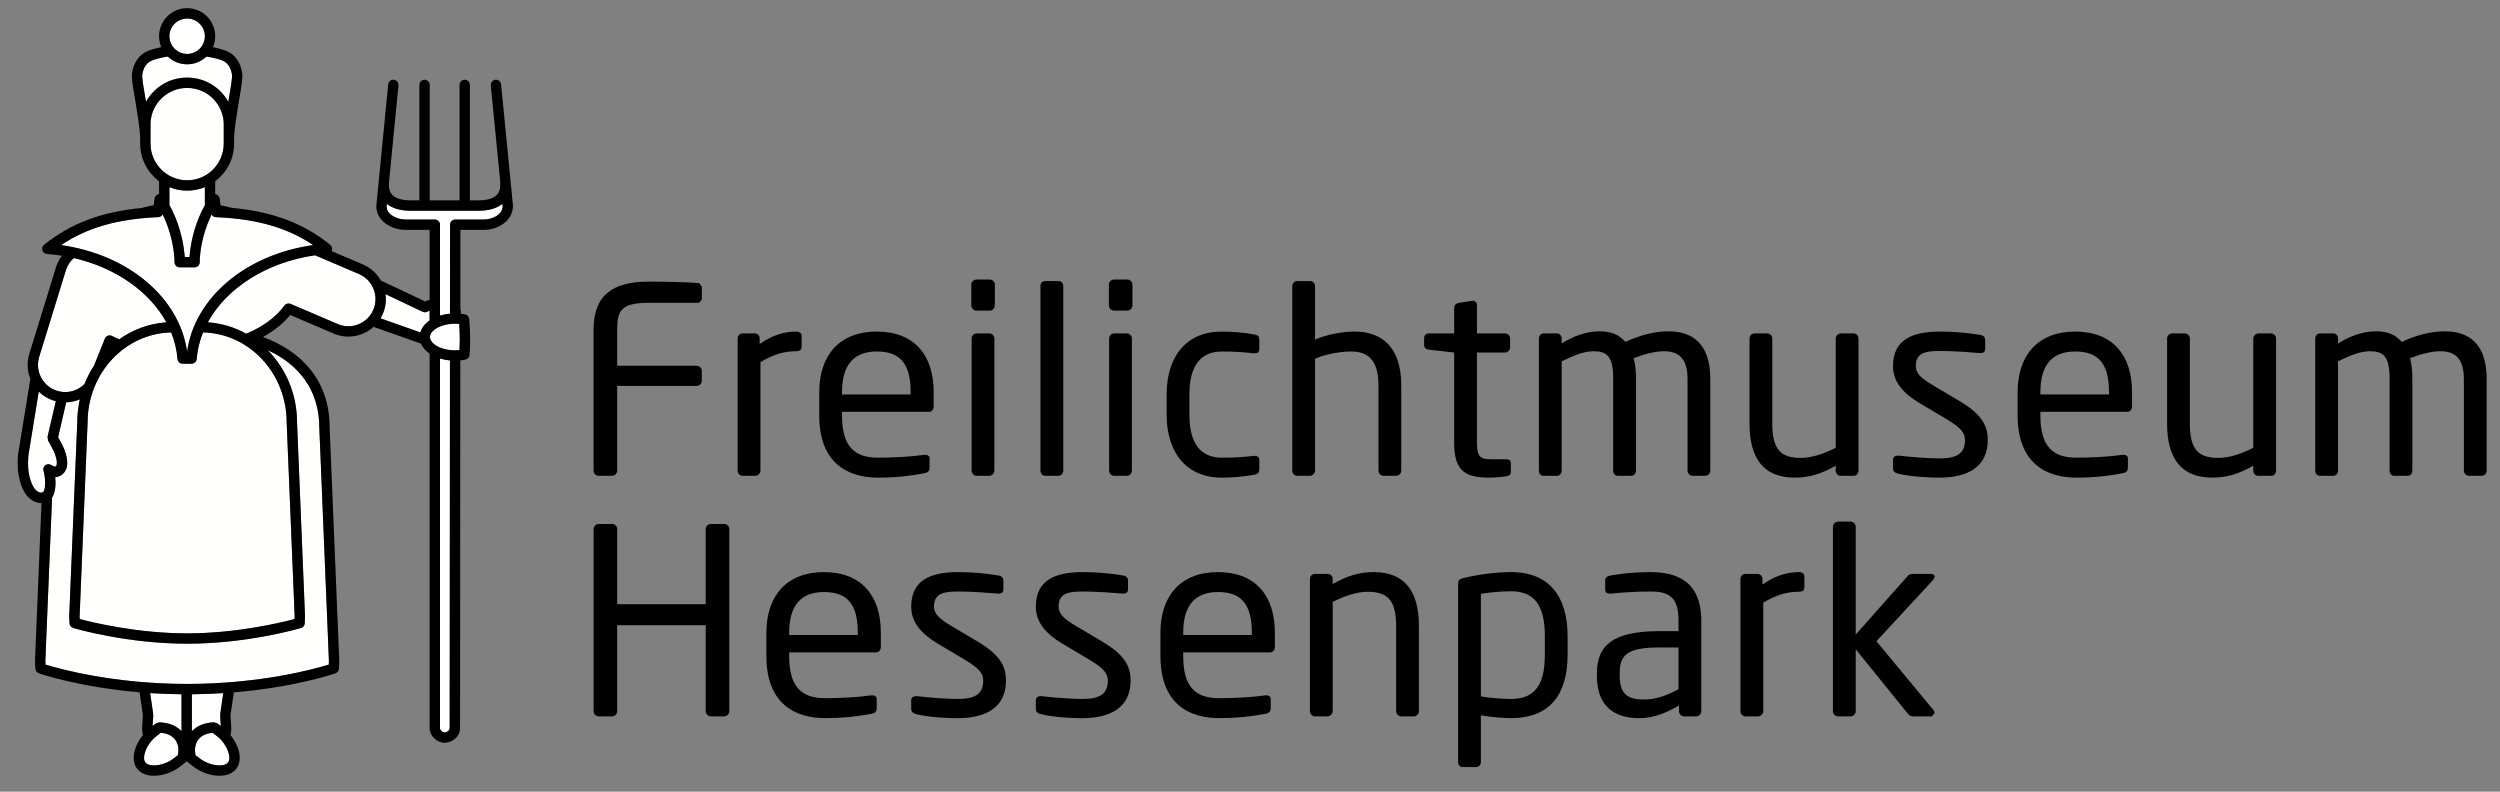 <?xml version="1.0" encoding="UTF-8"?>
<!DOCTYPE svg PUBLIC "-//W3C//DTD SVG 1.1//EN" "http://www.w3.org/Graphics/SVG/1.1/DTD/svg11.dtd">
<svg version="1.1" xmlns="http://www.w3.org/2000/svg" xmlns:xlink="http://www.w3.org/1999/xlink" x="0" y="0" width="170" height="53.833" viewBox="0, 0, 170, 53.833">
  <rect x="0" y="0" width="170" height="53.833" fill="#808080" stroke="none"/>
  <g id="Layer_1">
    <path d="M10.415,48.544 L10.418,48.595 C10.418,48.798 10.404,48.991 10.389,49.171 L10.374,49.374 L10.609,49.191 L10.835,49.119 C11.47,49.139 11.986,49.347 12.345,49.723 L12.345,47.21 C11.601,47.202 10.887,47.173 10.21,47.13 L10.415,48.544" fill="#FFFFFE"/>
    <path d="M14.782,49.191 L15.018,49.374 L15.002,49.171 C14.99,48.991 14.974,48.798 14.974,48.595 L14.978,48.544 L15.182,47.132 C14.505,47.176 13.793,47.203 13.048,47.21 L13.048,49.723 C13.406,49.347 13.921,49.139 14.557,49.119 L14.782,49.191" fill="#FFFFFE"/>
    <path d="M14.783,50.08 L14.457,49.829 C14.133,49.857 13.738,49.965 13.486,50.29 C13.236,50.614 13.234,51.024 13.29,51.347 L13.616,51.598 C13.967,51.866 14.493,52.047 14.924,52.047 C15.086,52.047 15.373,52.023 15.508,51.846 C15.632,51.687 15.626,51.388 15.494,51.048 C15.352,50.679 15.082,50.309 14.783,50.08" fill="#FFFFFE"/>
    <path d="M10.935,49.829 L10.609,50.08 C10.311,50.308 10.039,50.679 9.9,51.046 C9.767,51.388 9.76,51.687 9.885,51.846 C10.019,52.023 10.308,52.047 10.467,52.047 C10.899,52.047 11.426,51.866 11.775,51.598 L12.102,51.347 C12.159,51.024 12.156,50.614 11.907,50.29 C11.656,49.965 11.262,49.857 10.935,49.829" fill="#FFFFFE"/>
    <path d="M28.743,21.201 L26.213,20.002 C26.273,20.443 26.222,20.902 26.034,21.339 C25.988,21.446 25.933,21.548 25.875,21.647 L28.583,22.605 C28.672,22.293 28.892,22.01 29.215,21.789 L29.215,21.126 L29.057,21.196 C28.959,21.245 28.842,21.246 28.743,21.201" fill="#FFFFFE"/>
    <path d="M20.74,41.871 C20.741,42.053 20.735,42.221 20.723,42.39 C20.714,42.535 20.612,42.66 20.472,42.702 C20.325,42.746 16.831,43.772 12.725,43.772 C8.62,43.772 5.125,42.746 4.98,42.702 C4.838,42.66 4.738,42.537 4.729,42.391 C4.716,42.222 4.709,42.053 4.709,41.886 L5.255,28.704 C5.255,28.171 5.319,27.653 5.431,27.156 C5.142,27.277 4.828,27.349 4.501,27.359 L3.951,29.733 C4.119,30.033 4.299,30.365 4.387,30.604 C4.607,31.204 4.631,31.659 4.458,31.992 C4.343,32.21 4.153,32.361 3.902,32.429 L3.754,32.446 C3.801,32.896 3.783,33.457 3.548,33.823 L3.542,33.83 L3.086,44.89 C3.086,44.987 3.089,45.089 3.092,45.192 C4.009,45.476 7.697,46.508 12.725,46.508 C17.76,46.508 21.441,45.477 22.359,45.192 C22.363,45.087 22.365,44.98 22.365,44.876 L21.713,29.069 C21.713,26.45 20.235,24.736 18.209,23.817 C19.433,25.06 20.199,26.795 20.199,28.719 L20.74,41.871" fill="#FFFFFE"/>
    <path d="M3.064,31.655 C3.179,31.556 3.34,31.536 3.47,31.613 C3.612,31.696 3.707,31.73 3.748,31.74 L3.832,31.668 C3.858,31.616 3.932,31.406 3.726,30.846 C3.646,30.627 3.418,30.226 3.309,30.032 L3.269,29.959 L3.232,29.707 L3.798,27.276 L3.68,27.249 C3.28,27.127 2.924,26.911 2.635,26.626 L1.984,30.636 C1.878,31.1 1.904,31.789 1.932,32.002 C1.99,32.43 2.189,33.437 2.802,33.508 L2.952,33.447 C3.16,33.139 3.041,32.237 2.97,32.058 C2.913,31.919 2.949,31.753 3.064,31.655" fill="#FFFFFE"/>
    <path d="M3.888,26.578 C4.067,26.632 4.248,26.66 4.431,26.66 C4.941,26.66 5.409,26.455 5.747,26.111 C5.921,25.67 6.14,25.25 6.397,24.859 L7.131,23.027 C7.168,22.934 7.245,22.861 7.338,22.827 C7.433,22.793 7.538,22.802 7.625,22.849 C7.786,22.935 7.946,23.008 8.108,23.073 C9.035,22.413 10.132,22.003 11.314,21.918 C10.174,19.83 7.859,18.198 5.02,17.547 C4.771,17.765 4.581,18.051 4.479,18.379 L2.664,24.268 C2.521,24.74 2.567,25.239 2.799,25.676 C3.03,26.111 3.416,26.431 3.888,26.578" fill="#FFFFFE"/>
    <path d="M24.412,18.637 L21.426,17.361 C18.136,17.826 15.402,19.588 14.129,21.918 C15.07,21.984 15.955,22.254 16.743,22.696 C17.853,22.231 18.764,21.576 19.338,20.783 C19.435,20.649 19.61,20.6 19.763,20.665 L22.968,22.036 C23.2,22.135 23.443,22.185 23.691,22.185 C24.433,22.185 25.097,21.745 25.387,21.063 C25.786,20.125 25.349,19.037 24.412,18.637" fill="#FFFFFE"/>
    <path d="M11.52,12.725 L11.52,13.944 C12.123,15.016 12.438,16.264 12.532,17.168 C12.545,17.264 12.554,17.365 12.563,17.475 L12.888,17.475 C12.895,17.364 12.905,17.258 12.919,17.157 C13.01,16.27 13.328,15.029 13.931,13.95 L13.931,12.725 C13.558,12.877 13.151,12.963 12.725,12.963 C12.298,12.963 11.892,12.877 11.52,12.725" fill="#FFFFFE"/>
    <path d="M12.725,12.261 C14.098,12.261 15.214,11.143 15.214,9.769 L15.214,8.371 C15.179,7.47 14.652,6.645 13.845,6.242 L13.801,6.224 C13.156,5.899 12.297,5.897 11.647,6.224 L11.607,6.242 C10.794,6.645 10.267,7.475 10.235,8.382 L10.235,9.769 C10.235,11.143 11.351,12.261 12.725,12.261" fill="#FFFFFE"/>
    <path d="M11.332,5.594 L11.363,5.579 C12.193,5.176 13.259,5.176 14.084,5.579 L14.118,5.594 C14.722,5.885 15.209,6.355 15.524,6.926 C15.546,6.775 15.58,6.59 15.614,6.396 C15.695,5.928 15.807,5.29 15.772,5.055 C15.73,4.777 15.586,4.283 15.102,4.107 L15.061,4.089 C14.774,3.987 14.424,3.903 14.04,3.844 C13.697,4.171 13.234,4.372 12.725,4.372 C12.215,4.372 11.753,4.171 11.411,3.844 C11.025,3.903 10.674,3.987 10.387,4.091 L10.349,4.107 C9.864,4.283 9.719,4.777 9.678,5.054 C9.643,5.29 9.755,5.933 9.838,6.401 C9.871,6.593 9.902,6.775 9.926,6.926 C10.242,6.355 10.727,5.885 11.332,5.594" fill="#FFFFFE"/>
    <path d="M12.725,3.668 C13.39,3.668 13.931,3.127 13.931,2.463 C13.931,1.799 13.39,1.258 12.725,1.258 C12.061,1.258 11.519,1.799 11.519,2.463 C11.519,3.127 12.061,3.668 12.725,3.668" fill="#FFFFFE"/>
    <path d="M13.805,22.604 C13.573,23.18 13.424,23.784 13.377,24.406 C13.364,24.583 13.221,24.724 13.043,24.731 C12.939,24.736 12.835,24.736 12.724,24.736 C12.617,24.736 12.507,24.736 12.403,24.731 C12.224,24.724 12.081,24.584 12.067,24.406 C12.02,23.784 11.873,23.18 11.639,22.604 C8.496,22.67 5.957,25.386 5.957,28.718 L5.414,41.9 L5.416,42.094 C6.272,42.321 9.324,43.069 12.724,43.069 C16.13,43.069 19.178,42.322 20.034,42.094 L20.036,41.886 L19.494,28.732 C19.494,25.384 16.952,22.668 13.805,22.604" fill="#FFFFFE"/>
    <path d="M12.723,23.915 C13.24,20.232 16.715,17.312 21.297,16.665 C19.534,15.474 17.451,14.882 14.681,14.765 C14.556,14.762 14.447,14.689 14.389,14.585 C13.995,15.388 13.71,16.35 13.617,17.242 C13.592,17.422 13.581,17.612 13.581,17.827 C13.581,18.021 13.424,18.179 13.229,18.179 L12.22,18.179 C12.027,18.179 11.867,18.021 11.867,17.827 C11.867,17.608 11.857,17.42 11.832,17.252 C11.739,16.344 11.453,15.375 11.06,14.578 C11.005,14.686 10.892,14.762 10.764,14.765 C8.003,14.882 5.924,15.474 4.155,16.666 C8.733,17.316 12.205,20.238 12.723,23.915" fill="#FFFFFE"/>
    <path d="M29.92,49.524 C29.92,49.652 30.091,49.801 30.235,49.801 C30.385,49.801 30.579,49.667 30.579,49.524 C30.579,49.291 30.59,34.574 30.597,24.511 C30.361,24.489 30.135,24.444 29.92,24.377 L29.92,49.524" fill="#FFFFFE"/>
    <path d="M32.555,14.328 L27.908,14.328 C27.227,14.328 26.681,14.168 26.306,13.863 L26.289,14.053 C26.29,14.612 27.029,14.928 27.564,14.928 L29.569,14.928 C29.762,14.928 29.92,15.086 29.92,15.279 L29.92,21.459 C30.138,21.393 30.366,21.35 30.598,21.328 C30.602,17.736 30.605,15.279 30.605,15.279 C30.605,15.086 30.761,14.928 30.956,14.928 L32.907,14.928 C33.442,14.928 34.18,14.612 34.18,14.019 L34.163,13.858 C33.791,14.166 33.241,14.328 32.555,14.328" fill="#FFFFFE"/>
    <path d="M30.93,22.012 C30.63,22.012 30.331,22.058 30.065,22.147 C29.561,22.315 29.236,22.618 29.236,22.919 C29.236,23.214 29.553,23.513 30.041,23.68 C30.405,23.807 30.834,23.851 31.247,23.805 C31.259,23.575 31.265,23.329 31.265,23.074 C31.265,22.711 31.252,22.361 31.227,22.028 C31.128,22.018 31.029,22.012 30.93,22.012" fill="#FFFFFE"/>
    <path d="M33.689,5.423 C33.507,5.441 33.376,5.597 33.376,5.774 L33.372,5.808 L34.02,12.391 L34.013,12.436 C34.04,12.79 33.968,13.055 33.792,13.244 C33.5,13.558 32.958,13.624 32.555,13.624 L31.952,13.624 L31.952,5.774 C31.952,5.579 31.795,5.423 31.6,5.423 C31.407,5.423 31.25,5.579 31.25,5.774 L31.25,13.624 L29.222,13.624 L29.222,5.774 C29.222,5.579 29.063,5.423 28.87,5.423 C28.675,5.423 28.517,5.579 28.517,5.774 L28.517,13.624 L27.908,13.624 C27.505,13.624 26.962,13.558 26.671,13.244 C26.495,13.055 26.424,12.79 26.448,12.436 L26.448,12.427 L27.096,5.808 L27.093,5.774 C27.093,5.597 26.962,5.441 26.782,5.423 C26.589,5.405 26.415,5.546 26.397,5.741 L25.587,14.019 C25.587,15.016 26.613,15.632 27.564,15.632 L29.215,15.632 L29.215,20.391 C29.106,20.418 28.998,20.452 28.897,20.494 L25.899,19.076 C25.634,18.607 25.221,18.216 24.69,17.988 L22.545,17.071 L22.569,17.023 C22.612,16.885 22.567,16.735 22.453,16.645 C20.635,15.178 18.54,14.39 15.764,14.134 C15.513,14.066 15.257,14.007 14.997,13.957 L14.944,13.509 C14.926,13.366 14.823,13.247 14.681,13.208 L14.633,13.205 L14.633,12.324 C15.411,11.742 15.919,10.814 15.919,9.768 L15.919,9.38 L15.925,9.347 C15.925,8.849 16.106,7.745 16.181,7.272 C16.199,7.166 16.212,7.084 16.221,7.038 C16.24,6.892 16.273,6.709 16.307,6.516 C16.431,5.803 16.516,5.273 16.466,4.951 C16.359,4.228 15.962,3.686 15.378,3.459 L15.338,3.441 C15.088,3.349 14.797,3.271 14.483,3.207 C14.579,2.978 14.633,2.727 14.633,2.463 C14.633,1.411 13.778,0.555 12.725,0.555 C11.672,0.555 10.816,1.411 10.816,2.463 C10.816,2.727 10.869,2.978 10.968,3.207 C10.653,3.271 10.362,3.347 10.111,3.441 L10.073,3.459 C9.488,3.685 9.091,4.228 8.983,4.951 C8.934,5.274 9.019,5.807 9.145,6.522 C9.178,6.713 9.209,6.892 9.231,7.037 C9.238,7.088 9.253,7.183 9.273,7.305 C9.356,7.809 9.525,8.858 9.525,9.347 L9.53,9.375 L9.53,9.768 C9.53,10.814 10.038,11.742 10.816,12.325 L10.816,13.205 L10.77,13.208 C10.629,13.247 10.525,13.364 10.508,13.507 L10.452,13.952 C10.166,14.007 9.885,14.069 9.613,14.145 C6.883,14.408 4.805,15.192 2.998,16.645 C2.884,16.735 2.838,16.885 2.882,17.022 C2.924,17.162 3.047,17.26 3.192,17.27 C3.538,17.295 3.878,17.336 4.213,17.391 C4.037,17.623 3.895,17.883 3.807,18.17 L1.993,24.062 C1.819,24.626 1.845,25.219 2.063,25.759 L1.294,30.501 C1.163,31.067 1.204,31.867 1.235,32.094 C1.406,33.366 1.934,34.116 2.723,34.207 L2.821,34.212 L2.381,44.876 C2.381,45.075 2.389,45.279 2.403,45.477 C2.414,45.618 2.505,45.74 2.637,45.785 C2.773,45.832 5.386,46.727 9.491,47.076 L9.715,48.619 C9.713,48.792 9.699,48.958 9.686,49.115 C9.662,49.427 9.64,49.726 9.722,49.98 C9.523,50.227 9.353,50.507 9.242,50.792 C9.014,51.382 9.042,51.908 9.325,52.276 C9.563,52.582 9.968,52.752 10.467,52.752 C11.061,52.752 11.726,52.522 12.205,52.156 L12.635,51.824 L12.696,51.757 L12.758,51.824 L13.186,52.156 C13.665,52.522 14.331,52.752 14.923,52.752 C15.424,52.752 15.83,52.582 16.068,52.276 C16.349,51.908 16.378,51.382 16.15,50.794 C16.04,50.508 15.87,50.227 15.669,49.98 C15.751,49.726 15.732,49.427 15.705,49.115 C15.692,48.958 15.679,48.792 15.677,48.619 L15.901,47.081 C20.038,46.737 22.677,45.832 22.812,45.785 C22.945,45.74 23.037,45.618 23.047,45.477 C23.061,45.279 23.069,45.075 23.068,44.862 L22.415,29.053 C22.415,25.839 20.449,23.848 17.88,22.919 C18.627,22.502 19.262,21.999 19.737,21.419 L22.691,22.684 C23.01,22.819 23.347,22.889 23.691,22.889 C24.339,22.889 24.944,22.644 25.404,22.227 L28.623,23.366 C28.733,23.627 28.938,23.859 29.215,24.049 L29.215,49.524 C29.215,50.038 29.702,50.507 30.235,50.507 C30.73,50.507 31.284,50.103 31.284,49.524 C31.284,49.292 31.294,34.569 31.302,24.507 C31.422,24.496 31.539,24.478 31.653,24.453 C31.805,24.42 31.921,24.292 31.932,24.134 C31.957,23.806 31.969,23.45 31.969,23.073 C31.968,22.587 31.948,22.123 31.906,21.688 C31.89,21.532 31.777,21.405 31.623,21.377 C31.528,21.357 31.432,21.35 31.337,21.338 L31.343,21.173 L31.305,21.014 C31.306,18.379 31.307,16.401 31.307,15.632 L32.907,15.632 C33.858,15.632 34.885,15.016 34.883,13.983 L34.074,5.741 C34.054,5.546 33.886,5.404 33.689,5.423 M12.725,1.26 C13.39,1.26 13.931,1.799 13.931,2.463 C13.931,3.127 13.39,3.668 12.725,3.668 C12.061,3.668 11.52,3.127 11.52,2.463 C11.52,1.799 12.061,1.26 12.725,1.26 M9.838,6.401 C9.755,5.933 9.643,5.29 9.678,5.055 C9.719,4.777 9.864,4.284 10.349,4.106 L10.387,4.089 C10.674,3.987 11.025,3.903 11.411,3.844 C11.754,4.17 12.215,4.372 12.725,4.372 C13.235,4.372 13.697,4.17 14.04,3.845 C14.424,3.903 14.776,3.987 15.061,4.089 L15.102,4.106 C15.587,4.284 15.73,4.777 15.772,5.055 C15.807,5.29 15.695,5.93 15.614,6.395 C15.58,6.589 15.547,6.774 15.525,6.926 C15.209,6.355 14.722,5.885 14.119,5.594 L14.085,5.579 C13.259,5.177 12.193,5.174 11.363,5.579 L11.332,5.594 C10.727,5.885 10.242,6.355 9.926,6.924 C9.903,6.774 9.871,6.593 9.838,6.401 M10.235,9.768 L10.235,8.38 C10.267,7.474 10.794,6.645 11.609,6.243 L11.649,6.224 C12.297,5.896 13.155,5.897 13.8,6.224 L13.843,6.243 C14.652,6.644 15.179,7.47 15.214,8.371 L15.214,9.768 C15.214,11.143 14.098,12.259 12.725,12.259 C11.352,12.259 10.235,11.143 10.235,9.768 M13.931,12.726 L13.931,13.95 C13.327,15.029 13.01,16.27 12.919,17.157 C12.904,17.257 12.895,17.364 12.887,17.475 L12.562,17.475 C12.554,17.365 12.545,17.263 12.532,17.168 C12.438,16.264 12.123,15.018 11.52,13.944 L11.52,12.726 C11.892,12.878 12.298,12.963 12.725,12.963 C13.151,12.963 13.558,12.878 13.931,12.726 M4.153,16.666 C5.924,15.476 8.003,14.882 10.764,14.767 C10.893,14.76 11.005,14.686 11.061,14.578 C11.453,15.375 11.739,16.343 11.833,17.252 C11.857,17.42 11.867,17.608 11.867,17.827 C11.867,18.021 12.026,18.178 12.218,18.178 L13.229,18.178 C13.423,18.178 13.581,18.021 13.581,17.827 C13.581,17.611 13.592,17.422 13.617,17.242 C13.711,16.35 13.995,15.386 14.389,14.585 C14.446,14.689 14.556,14.762 14.681,14.767 C17.451,14.882 19.532,15.476 21.297,16.666 C16.713,17.313 13.238,20.232 12.723,23.915 C12.205,20.237 8.732,17.316 4.153,16.666 M2.664,24.269 L4.48,18.378 C4.581,18.05 4.771,17.767 5.02,17.547 C7.858,18.199 10.173,19.831 11.314,21.918 C10.131,22.001 9.033,22.413 8.108,23.073 C7.946,23.007 7.786,22.937 7.625,22.849 C7.538,22.801 7.433,22.793 7.338,22.828 C7.245,22.86 7.168,22.935 7.131,23.027 L6.397,24.859 C6.14,25.25 5.921,25.67 5.747,26.111 C5.409,26.456 4.941,26.659 4.431,26.659 C4.248,26.659 4.066,26.631 3.888,26.578 C3.416,26.431 3.029,26.111 2.797,25.675 C2.567,25.238 2.521,24.739 2.664,24.269 M2.952,33.446 L2.803,33.507 C2.189,33.437 1.99,32.43 1.932,32.002 C1.904,31.79 1.878,31.1 1.984,30.636 L2.635,26.626 C2.924,26.913 3.28,27.128 3.68,27.25 L3.798,27.275 L3.232,29.708 L3.269,29.959 L3.309,30.031 C3.418,30.224 3.646,30.627 3.726,30.845 C3.932,31.404 3.858,31.615 3.832,31.668 L3.749,31.739 C3.707,31.731 3.612,31.696 3.47,31.612 C3.341,31.535 3.179,31.556 3.064,31.654 C2.95,31.753 2.913,31.919 2.97,32.058 C3.041,32.237 3.16,33.138 2.952,33.446 M12.101,51.348 L11.775,51.598 C11.426,51.867 10.899,52.049 10.467,52.049 C10.307,52.049 10.019,52.022 9.884,51.848 C9.76,51.686 9.766,51.388 9.9,51.045 C10.039,50.679 10.311,50.308 10.608,50.078 L10.935,49.827 C11.261,49.855 11.655,49.965 11.907,50.289 C12.156,50.614 12.159,51.024 12.101,51.348 M12.344,49.723 C11.986,49.347 11.47,49.139 10.835,49.119 L10.608,49.19 L10.374,49.372 L10.389,49.171 C10.404,48.991 10.418,48.799 10.418,48.596 L10.415,48.544 L10.21,47.131 C10.887,47.174 11.601,47.201 12.344,47.209 L12.344,49.723 z M13.048,49.723 L13.048,47.21 C13.793,47.202 14.505,47.177 15.182,47.132 L14.978,48.544 L14.974,48.596 C14.974,48.799 14.988,48.991 15.003,49.171 L15.018,49.372 L14.782,49.19 L14.557,49.119 C13.921,49.139 13.405,49.347 13.048,49.723 M15.508,51.846 C15.373,52.022 15.086,52.049 14.923,52.049 C14.493,52.049 13.966,51.867 13.616,51.598 L13.29,51.348 C13.235,51.024 13.235,50.614 13.485,50.289 C13.736,49.965 14.132,49.855 14.457,49.827 L14.783,50.078 C15.082,50.308 15.352,50.679 15.494,51.049 C15.626,51.388 15.632,51.686 15.508,51.846 M21.713,29.068 L22.364,44.876 C22.364,44.98 22.363,45.087 22.358,45.193 C21.441,45.476 17.76,46.509 12.725,46.509 C7.698,46.509 4.011,45.475 3.092,45.193 C3.087,45.089 3.086,44.988 3.085,44.889 L3.541,33.829 L3.548,33.821 C3.783,33.457 3.801,32.896 3.754,32.445 L3.902,32.428 C4.152,32.36 4.344,32.21 4.458,31.991 C4.631,31.657 4.607,31.203 4.387,30.604 C4.299,30.365 4.118,30.032 3.95,29.733 L4.5,27.357 C4.828,27.348 5.142,27.275 5.43,27.155 C5.319,27.652 5.254,28.171 5.254,28.704 L4.708,41.884 C4.708,42.052 4.715,42.221 4.727,42.39 C4.739,42.535 4.837,42.659 4.979,42.701 C5.125,42.745 8.619,43.771 12.725,43.771 C16.829,43.771 20.325,42.745 20.472,42.701 C20.613,42.659 20.713,42.534 20.723,42.389 C20.735,42.22 20.74,42.052 20.739,41.871 L20.198,28.718 C20.198,26.795 19.434,25.06 18.209,23.816 C20.235,24.735 21.713,26.45 21.713,29.068 M19.494,28.733 L20.036,41.884 L20.033,42.095 C19.178,42.322 16.13,43.069 12.725,43.069 C9.323,43.069 6.272,42.322 5.416,42.095 L5.414,41.9 L5.957,28.718 C5.957,25.384 8.496,22.67 11.639,22.605 C11.873,23.18 12.02,23.785 12.067,24.405 C12.081,24.584 12.224,24.722 12.403,24.731 C12.507,24.735 12.616,24.735 12.725,24.735 C12.835,24.735 12.939,24.735 13.043,24.731 C13.221,24.722 13.364,24.584 13.377,24.405 C13.424,23.783 13.573,23.18 13.805,22.605 C16.952,22.669 19.494,25.383 19.494,28.733 M25.386,21.063 C25.097,21.745 24.432,22.186 23.691,22.186 C23.443,22.186 23.199,22.134 22.968,22.036 L19.762,20.665 C19.61,20.601 19.435,20.649 19.338,20.783 C18.764,21.576 17.853,22.23 16.743,22.694 C15.955,22.253 15.07,21.984 14.129,21.918 C15.402,19.587 18.135,17.826 21.426,17.359 L24.412,18.636 C25.349,19.038 25.786,20.125 25.386,21.063 M29.215,21.789 C28.892,22.009 28.672,22.294 28.583,22.605 L25.875,21.647 C25.934,21.548 25.988,21.445 26.034,21.338 C26.221,20.901 26.273,20.442 26.213,20.001 L28.743,21.201 C28.842,21.248 28.959,21.245 29.056,21.194 L29.215,21.126 L29.215,21.789 z M30.578,49.524 C30.578,49.666 30.385,49.802 30.235,49.802 C30.091,49.802 29.92,49.652 29.92,49.524 L29.92,24.377 C30.135,24.443 30.361,24.489 30.597,24.51 C30.59,34.573 30.578,49.292 30.578,49.524 M31.247,23.805 C30.834,23.851 30.405,23.808 30.041,23.679 C29.552,23.513 29.236,23.213 29.236,22.919 C29.236,22.618 29.561,22.314 30.065,22.147 C30.331,22.058 30.63,22.011 30.93,22.011 C31.027,22.011 31.127,22.018 31.227,22.027 C31.253,22.361 31.265,22.711 31.265,23.073 C31.265,23.33 31.259,23.573 31.247,23.805 M34.18,14.019 C34.18,14.612 33.442,14.927 32.907,14.927 L30.956,14.927 C30.761,14.927 30.605,15.085 30.605,15.278 C30.605,15.278 30.602,17.734 30.598,21.328 C30.366,21.351 30.138,21.395 29.92,21.46 L29.92,15.279 C29.92,15.086 29.762,14.927 29.569,14.927 L27.564,14.927 C27.029,14.927 26.29,14.612 26.289,14.053 L26.306,13.864 C26.681,14.167 27.227,14.329 27.908,14.329 L32.555,14.329 C33.241,14.329 33.791,14.165 34.163,13.857 L34.18,14.019" fill="#000000"/>
    <path d="M41.968,32.002 L41.968,26.244 L47.374,26.244 C47.568,26.244 47.724,26.085 47.724,25.891 L47.724,25.224 C47.724,25.028 47.568,24.871 47.374,24.871 L41.968,24.871 L41.968,22.421 C41.968,21.087 42.265,20.592 44.132,20.592 L47.533,20.592 L47.724,20.38 L47.724,19.499 L47.549,19.253 C46.81,19.184 45.155,19.15 44.116,19.15 C41.648,19.15 40.363,20.08 40.363,22.421 L40.363,32.002 C40.363,32.194 40.522,32.356 40.719,32.356 L41.614,32.356 C41.81,32.356 41.968,32.194 41.968,32.002" fill="#000000"/>
    <path d="M51.71,32.002 L51.71,24.624 C52.589,24.097 53.329,23.884 54.138,23.884 C54.386,23.884 54.51,23.777 54.51,23.586 L54.51,22.861 C54.51,22.652 54.386,22.548 54.138,22.548 C53.346,22.548 52.537,22.775 51.657,23.392 L51.657,23.022 C51.657,22.827 51.517,22.671 51.321,22.671 L50.494,22.671 C50.301,22.671 50.16,22.827 50.16,23.022 L50.16,32.002 C50.16,32.194 50.318,32.356 50.494,32.356 L51.357,32.356 C51.551,32.356 51.71,32.179 51.71,32.002" fill="#000000"/>
    <path d="M63.211,31.772 L63.211,31.172 C63.211,30.998 63.069,30.928 62.927,30.928 L62.84,30.928 C62.03,31.052 60.726,31.122 59.706,31.122 C58.085,31.122 57.257,30.346 57.257,28.25 L57.257,28.004 L63.155,28.004 C63.368,28.004 63.491,27.847 63.491,27.616 L63.491,26.666 C63.491,24.165 62.188,22.546 59.619,22.546 C57.099,22.546 55.709,24.148 55.709,26.666 L55.709,28.25 C55.709,31.528 57.68,32.479 59.706,32.479 C60.885,32.479 61.854,32.373 62.858,32.178 C63.141,32.125 63.211,32.002 63.211,31.772 M57.257,26.824 L57.257,26.666 C57.257,24.764 58.102,23.901 59.619,23.901 C61.168,23.901 61.924,24.676 61.924,26.666 L61.924,26.824 L57.257,26.824" fill="#000000"/>
    <path d="M66.049,20.768 C66.049,20.959 66.207,21.122 66.402,21.122 L67.298,21.122 C67.492,21.122 67.651,20.959 67.651,20.768 L67.651,19.358 C67.651,19.166 67.492,19.009 67.298,19.009 L66.402,19.009 C66.207,19.009 66.049,19.166 66.049,19.358 L66.049,20.768" fill="#000000"/>
    <path d="M67.617,32.002 L67.617,23.022 C67.617,22.827 67.459,22.671 67.261,22.671 L66.417,22.671 C66.225,22.671 66.069,22.827 66.069,23.022 L66.069,32.002 C66.069,32.194 66.225,32.356 66.417,32.356 L67.261,32.356 C67.459,32.356 67.617,32.194 67.617,32.002" fill="#000000"/>
    <path d="M71.985,19.113 L71.07,19.113 C70.875,19.113 70.751,19.27 70.751,19.447 L70.751,32.001 C70.751,32.195 70.893,32.354 71.07,32.354 L71.985,32.354 C72.177,32.354 72.301,32.178 72.301,32.001 L72.301,19.447 C72.301,19.253 72.16,19.113 71.985,19.113" fill="#000000"/>
    <path d="M75.42,32.002 C75.42,32.194 75.579,32.356 75.774,32.356 L76.618,32.356 C76.811,32.356 76.969,32.194 76.969,32.002 L76.969,23.022 C76.969,22.827 76.811,22.671 76.618,22.671 L75.774,22.671 C75.579,22.671 75.42,22.827 75.42,23.022 L75.42,32.002" fill="#000000"/>
    <path d="M75.404,19.359 L75.404,20.768 C75.404,20.962 75.56,21.12 75.757,21.12 L76.653,21.12 C76.847,21.12 77.006,20.962 77.006,20.768 L77.006,19.359 C77.006,19.167 76.847,19.006 76.653,19.006 L75.757,19.006 C75.56,19.006 75.404,19.167 75.404,19.359" fill="#000000"/>
    <path d="M85.634,31.897 L85.634,31.263 C85.634,31.086 85.494,30.999 85.335,30.999 L85.264,30.999 C84.491,31.086 83.944,31.122 83.081,31.122 C81.654,31.122 80.879,30.172 80.879,28.2 L80.879,26.824 C80.879,24.834 81.673,23.904 83.081,23.904 C83.944,23.904 84.491,23.939 85.264,24.026 L85.335,24.026 C85.494,24.026 85.634,23.939 85.634,23.762 L85.634,23.128 C85.634,22.881 85.564,22.791 85.28,22.741 C84.702,22.635 83.89,22.548 83.081,22.548 C80.669,22.548 79.332,24.237 79.332,26.824 L79.332,28.2 C79.332,30.789 80.687,32.479 83.081,32.479 C83.908,32.479 84.702,32.39 85.28,32.285 C85.564,32.228 85.634,32.124 85.634,31.897" fill="#000000"/>
    <path d="M87.874,19.466 L87.874,32.002 C87.874,32.195 88.031,32.354 88.207,32.354 L89.07,32.354 C89.264,32.354 89.423,32.178 89.423,32.002 L89.423,24.395 C90.198,24.042 91.307,23.901 91.853,23.901 C92.997,23.901 93.736,24.448 93.736,26.21 L93.736,32.002 C93.736,32.195 93.898,32.354 94.089,32.354 L94.935,32.354 C95.127,32.354 95.286,32.195 95.286,32.002 L95.286,26.21 C95.286,23.622 93.984,22.546 92.116,22.546 C91.36,22.546 90.267,22.721 89.423,23.092 L89.423,19.466 C89.423,19.272 89.284,19.113 89.088,19.113 L88.207,19.113 C88.014,19.113 87.874,19.272 87.874,19.466" fill="#000000"/>
    <path d="M102.739,32.089 L102.739,31.473 C102.739,31.298 102.616,31.228 102.371,31.228 L101.382,31.228 C100.679,31.228 100.433,31.086 100.433,30.118 L100.433,23.972 L102.335,23.972 C102.528,23.972 102.686,23.814 102.686,23.622 L102.686,23.022 C102.686,22.828 102.528,22.671 102.335,22.671 L100.433,22.671 L100.433,20.751 C100.433,20.573 100.308,20.453 100.17,20.453 L100.115,20.453 L99.2,20.593 C99.007,20.629 98.883,20.768 98.883,20.945 L98.883,22.671 L97.176,22.671 C96.981,22.671 96.84,22.794 96.84,22.988 L96.84,23.462 C96.84,23.656 96.981,23.761 97.176,23.778 L98.883,23.972 L98.883,30.118 C98.883,32.055 99.659,32.479 101.278,32.479 C101.612,32.479 102.071,32.443 102.422,32.389 C102.65,32.354 102.739,32.248 102.739,32.089" fill="#000000"/>
    <path d="M106.194,23.355 L106.194,23.022 C106.194,22.828 106.053,22.669 105.86,22.669 L104.979,22.669 C104.785,22.669 104.645,22.828 104.645,23.022 L104.645,32.001 C104.645,32.195 104.768,32.354 104.943,32.354 L105.876,32.354 C106.072,32.354 106.194,32.178 106.194,32.001 L106.194,24.571 C106.934,24.2 107.708,23.884 108.342,23.884 C109.257,23.884 109.697,24.2 109.697,25.734 L109.697,32.001 C109.697,32.195 109.821,32.354 109.998,32.354 L110.931,32.354 C111.124,32.354 111.247,32.178 111.247,32.001 L111.247,25.734 C111.247,25.204 111.194,24.747 111.089,24.361 C111.776,24.095 112.515,23.884 113.149,23.884 C114.065,23.884 114.752,24.29 114.752,25.768 L114.752,32.001 C114.752,32.195 114.909,32.354 115.105,32.354 L115.949,32.354 C116.142,32.354 116.301,32.195 116.301,32.001 L116.301,25.768 C116.301,23.321 115.033,22.528 113.449,22.528 C112.532,22.528 111.494,22.794 110.525,23.25 C110.084,22.738 109.522,22.528 108.763,22.528 C107.795,22.528 106.898,22.916 106.194,23.355" fill="#000000"/>
    <path d="M124.829,32.002 C124.829,32.194 124.97,32.356 125.163,32.356 L126.045,32.356 C126.237,32.356 126.378,32.194 126.378,32.002 L126.378,23.022 C126.378,22.827 126.22,22.671 126.045,22.671 L125.182,22.671 C124.988,22.671 124.829,22.846 124.829,23.022 L124.829,30.453 C124.019,30.859 123.192,31.138 122.451,31.138 C121.115,31.138 120.516,30.591 120.516,28.816 L120.516,23.022 C120.516,22.827 120.357,22.671 120.163,22.671 L119.317,22.671 C119.124,22.671 118.967,22.827 118.967,23.022 L118.967,28.816 C118.967,31.157 119.916,32.478 122.029,32.478 C123.069,32.478 123.862,32.215 124.829,31.669 L124.829,32.002" fill="#000000"/>
    <path d="M135.169,29.925 C135.169,28.885 134.693,28.127 133.232,27.266 L131.49,26.227 C130.68,25.751 130.274,25.418 130.274,24.888 C130.274,23.992 130.925,23.867 131.911,23.867 C132.898,23.867 134.023,23.956 134.64,24.008 L134.693,24.008 C134.87,24.008 134.993,23.921 134.993,23.708 L134.993,23.128 C134.993,22.934 134.886,22.811 134.659,22.775 C133.831,22.635 132.898,22.546 131.911,22.546 C130.098,22.546 128.725,23.058 128.725,24.888 C128.725,25.997 129.447,26.754 130.521,27.406 L132.3,28.463 C133.303,29.062 133.62,29.396 133.62,29.925 C133.62,30.875 133.02,31.172 131.877,31.172 C131.244,31.172 129.957,31.086 129.111,30.983 L129.041,30.983 C128.865,30.983 128.725,31.086 128.725,31.245 L128.725,31.862 C128.725,32.055 128.865,32.161 129.095,32.212 C129.957,32.424 131.224,32.479 131.877,32.479 C133.849,32.479 135.169,31.719 135.169,29.925" fill="#000000"/>
    <path d="M144.698,31.772 L144.698,31.172 C144.698,30.998 144.559,30.928 144.418,30.928 L144.331,30.928 C143.517,31.052 142.216,31.122 141.195,31.122 C139.576,31.122 138.746,30.346 138.746,28.25 L138.746,28.004 L144.644,28.004 C144.857,28.004 144.978,27.847 144.978,27.616 L144.978,26.666 C144.978,24.165 143.678,22.546 141.107,22.546 C138.591,22.546 137.199,24.148 137.199,26.666 L137.199,28.25 C137.199,31.528 139.169,32.479 141.195,32.479 C142.375,32.479 143.342,32.373 144.347,32.178 C144.628,32.125 144.698,32.002 144.698,31.772 M138.746,26.824 L138.746,26.666 C138.746,24.764 139.594,23.901 141.107,23.901 C142.655,23.901 143.411,24.676 143.411,26.666 L143.411,26.824 L138.746,26.824" fill="#000000"/>
    <path d="M153.224,32.002 C153.224,32.194 153.365,32.356 153.558,32.356 L154.439,32.356 C154.636,32.356 154.773,32.194 154.773,32.002 L154.773,23.022 C154.773,22.827 154.616,22.671 154.439,22.671 L153.577,22.671 C153.382,22.671 153.224,22.846 153.224,23.022 L153.224,30.453 C152.414,30.859 151.587,31.138 150.847,31.138 C149.511,31.138 148.911,30.591 148.911,28.816 L148.911,23.022 C148.911,22.827 148.752,22.671 148.557,22.671 L147.715,22.671 C147.519,22.671 147.362,22.827 147.362,23.022 L147.362,28.816 C147.362,31.157 148.312,32.478 150.427,32.478 C151.464,32.478 152.258,32.215 153.224,31.669 L153.224,32.002" fill="#000000"/>
    <path d="M158.987,23.355 L158.987,23.022 C158.987,22.828 158.847,22.669 158.653,22.669 L157.772,22.669 C157.58,22.669 157.436,22.828 157.436,23.022 L157.436,32.001 C157.436,32.195 157.561,32.354 157.736,32.354 L158.669,32.354 C158.864,32.354 158.987,32.178 158.987,32.001 L158.987,24.571 C159.726,24.2 160.502,23.884 161.135,23.884 C162.051,23.884 162.492,24.2 162.492,25.734 L162.492,32.001 C162.492,32.195 162.614,32.354 162.792,32.354 L163.724,32.354 C163.918,32.354 164.041,32.178 164.041,32.001 L164.041,25.734 C164.041,25.204 163.988,24.747 163.882,24.361 C164.568,24.095 165.308,23.884 165.943,23.884 C166.857,23.884 167.543,24.29 167.543,25.768 L167.543,32.001 C167.543,32.195 167.703,32.354 167.897,32.354 L168.743,32.354 C168.936,32.354 169.093,32.195 169.093,32.001 L169.093,25.768 C169.093,23.321 167.827,22.528 166.241,22.528 C165.327,22.528 164.288,22.794 163.318,23.25 C162.878,22.738 162.315,22.528 161.558,22.528 C160.589,22.528 159.692,22.916 158.987,23.355" fill="#000000"/>
    <path d="M49.592,48.359 L49.592,35.981 C49.592,35.786 49.434,35.63 49.239,35.63 L48.34,35.63 C48.15,35.63 47.987,35.786 47.987,35.981 L47.987,41.086 L41.968,41.086 L41.968,35.981 C41.968,35.786 41.809,35.63 41.614,35.63 L40.719,35.63 C40.522,35.63 40.366,35.786 40.366,35.981 L40.366,48.359 C40.366,48.551 40.522,48.713 40.719,48.713 L41.614,48.713 C41.809,48.713 41.968,48.551 41.968,48.359 L41.968,42.512 L47.987,42.512 L47.987,48.359 C47.987,48.551 48.15,48.713 48.34,48.713 L49.239,48.713 C49.434,48.713 49.592,48.551 49.592,48.359" fill="#000000"/>
    <path d="M59.616,48.13 L59.616,47.53 C59.616,47.354 59.475,47.284 59.334,47.284 L59.246,47.284 C58.436,47.407 57.132,47.477 56.112,47.477 C54.492,47.477 53.664,46.703 53.664,44.608 L53.664,44.361 L59.561,44.361 C59.775,44.361 59.898,44.204 59.898,43.974 L59.898,43.024 C59.898,40.522 58.594,38.903 56.024,38.903 C53.507,38.903 52.114,40.505 52.114,43.024 L52.114,44.608 C52.114,47.883 54.087,48.833 56.112,48.833 C57.292,48.833 58.261,48.729 59.264,48.536 C59.546,48.483 59.616,48.358 59.616,48.13 M53.664,43.181 L53.664,43.024 C53.664,41.121 54.51,40.259 56.024,40.259 C57.573,40.259 58.332,41.033 58.332,43.024 L58.332,43.181 L53.664,43.181" fill="#000000"/>
    <path d="M68.407,46.282 C68.407,45.242 67.931,44.487 66.47,43.622 L64.728,42.585 C63.918,42.108 63.512,41.775 63.512,41.246 C63.512,40.349 64.165,40.223 65.152,40.223 C66.136,40.223 67.261,40.314 67.878,40.365 L67.931,40.365 C68.109,40.365 68.231,40.279 68.231,40.066 L68.231,39.485 C68.231,39.292 68.127,39.169 67.896,39.133 C67.069,38.993 66.136,38.903 65.152,38.903 C63.336,38.903 61.963,39.414 61.963,41.246 C61.963,42.355 62.686,43.111 63.759,43.764 L65.538,44.82 C66.541,45.418 66.858,45.754 66.858,46.282 C66.858,47.233 66.258,47.53 65.115,47.53 C64.482,47.53 63.196,47.444 62.349,47.339 L62.279,47.339 C62.103,47.339 61.963,47.444 61.963,47.603 L61.963,48.22 C61.963,48.412 62.103,48.517 62.333,48.57 C63.196,48.781 64.462,48.836 65.115,48.836 C67.087,48.836 68.407,48.076 68.407,46.282" fill="#000000"/>
    <path d="M76.88,46.282 C76.88,45.242 76.404,44.487 74.943,43.622 L73.2,42.585 C72.391,42.108 71.985,41.775 71.985,41.246 C71.985,40.349 72.637,40.223 73.624,40.223 C74.609,40.223 75.735,40.314 76.352,40.365 L76.404,40.365 C76.582,40.365 76.704,40.279 76.704,40.066 L76.704,39.485 C76.704,39.292 76.599,39.169 76.369,39.133 C75.542,38.993 74.609,38.903 73.624,38.903 C71.81,38.903 70.436,39.414 70.436,41.246 C70.436,42.355 71.157,43.111 72.232,43.764 L74.009,44.82 C75.012,45.418 75.331,45.754 75.331,46.282 C75.331,47.233 74.732,47.53 73.586,47.53 C72.955,47.53 71.668,47.444 70.822,47.339 L70.751,47.339 C70.577,47.339 70.436,47.444 70.436,47.603 L70.436,48.22 C70.436,48.412 70.577,48.517 70.806,48.57 C71.668,48.781 72.935,48.836 73.586,48.836 C75.559,48.836 76.88,48.076 76.88,46.282" fill="#000000"/>
    <path d="M86.41,48.13 L86.41,47.53 C86.41,47.354 86.27,47.284 86.128,47.284 L86.04,47.284 C85.23,47.407 83.927,47.477 82.906,47.477 C81.285,47.477 80.458,46.703 80.458,44.608 L80.458,44.361 L86.356,44.361 C86.568,44.361 86.691,44.204 86.691,43.974 L86.691,43.024 C86.691,40.522 85.388,38.903 82.818,38.903 C80.299,38.903 78.909,40.505 78.909,43.024 L78.909,44.608 C78.909,47.883 80.881,48.833 82.906,48.833 C84.085,48.833 85.055,48.729 86.057,48.536 C86.34,48.483 86.41,48.358 86.41,48.13 M80.458,43.181 L80.458,43.024 C80.458,41.121 81.302,40.259 82.818,40.259 C84.368,40.259 85.125,41.033 85.125,43.024 L85.125,43.181 L80.458,43.181" fill="#000000"/>
    <path d="M94.937,42.566 L94.937,48.359 C94.937,48.553 95.096,48.713 95.291,48.713 L96.136,48.713 C96.329,48.713 96.486,48.553 96.486,48.359 L96.486,42.566 C96.486,40.226 95.536,38.904 93.421,38.904 C92.384,38.904 91.591,39.169 90.624,39.714 L90.624,39.38 C90.624,39.186 90.482,39.027 90.29,39.027 L89.409,39.027 C89.215,39.027 89.075,39.186 89.075,39.38 L89.075,48.359 C89.075,48.553 89.232,48.713 89.409,48.713 L90.271,48.713 C90.465,48.713 90.624,48.536 90.624,48.359 L90.624,40.928 C91.434,40.523 92.261,40.242 93,40.242 C94.338,40.242 94.937,40.788 94.937,42.566" fill="#000000"/>
    <path d="M100.7,51.827 L100.7,48.64 C101.387,48.763 102.212,48.833 102.758,48.833 C105.332,48.833 106.597,47.284 106.597,44.52 L106.597,43.252 C106.597,40.612 105.385,38.903 102.758,38.903 C101.687,38.903 100.45,39.079 99.52,39.306 C99.203,39.378 99.151,39.485 99.151,39.713 L99.151,51.827 C99.151,52.022 99.289,52.162 99.466,52.162 L100.367,52.162 C100.557,52.162 100.7,52.002 100.7,51.827 M100.7,47.354 L100.7,40.382 C101.192,40.295 102.021,40.206 102.758,40.206 C104.505,40.206 105.049,41.404 105.049,43.252 L105.049,44.52 C105.049,46.402 104.484,47.53 102.758,47.53 C102.196,47.53 101.281,47.46 100.7,47.354" fill="#000000"/>
    <path d="M108.591,45.771 L108.591,45.983 C108.591,48.184 109.965,48.836 111.461,48.836 C112.448,48.836 113.328,48.465 114.173,47.973 L114.173,48.359 C114.173,48.553 114.331,48.713 114.526,48.713 L115.337,48.713 C115.529,48.713 115.687,48.553 115.687,48.359 L115.687,42.214 C115.687,40.136 114.703,38.904 112.254,38.904 C111.057,38.904 110.245,39.01 109.525,39.133 C109.278,39.169 109.155,39.273 109.155,39.466 L109.155,40.083 C109.155,40.314 109.313,40.366 109.471,40.366 L109.561,40.366 C110.264,40.296 111.108,40.223 112.254,40.223 C113.627,40.223 114.138,40.735 114.138,42.214 L114.138,42.918 L112.835,42.918 C109.702,42.918 108.591,43.87 108.591,45.771 M114.138,44.028 L114.138,46.863 C113.294,47.321 112.571,47.567 111.76,47.567 C110.739,47.567 110.141,47.233 110.141,45.965 L110.141,45.754 C110.141,44.504 110.704,44.028 112.835,44.028 L114.138,44.028" fill="#000000"/>
    <path d="M119.513,39.027 L118.685,39.027 C118.49,39.027 118.35,39.185 118.35,39.38 L118.35,48.359 C118.35,48.551 118.51,48.713 118.685,48.713 L119.547,48.713 C119.74,48.713 119.901,48.537 119.901,48.359 L119.901,40.981 C120.78,40.453 121.52,40.239 122.329,40.239 C122.577,40.239 122.698,40.134 122.698,39.942 L122.698,39.219 C122.698,39.008 122.577,38.904 122.329,38.904 C121.537,38.904 120.727,39.133 119.846,39.75 L119.846,39.38 C119.846,39.185 119.706,39.027 119.513,39.027" fill="#000000"/>
    <path d="M124.639,48.359 C124.639,48.551 124.797,48.713 124.992,48.713 L125.837,48.713 C126.029,48.713 126.189,48.551 126.189,48.359 L126.189,44.151 L129.692,48.48 C129.835,48.656 129.905,48.713 130.098,48.713 L131.367,48.713 L131.56,48.48 L131.507,48.323 L127.597,43.605 L131.471,39.413 L131.56,39.219 C131.56,39.113 131.471,39.027 131.297,39.027 L130.064,39.027 C129.885,39.027 129.815,39.063 129.71,39.185 L126.189,43.148 L126.189,35.82 C126.189,35.63 126.029,35.471 125.837,35.471 L124.992,35.471 C124.797,35.471 124.639,35.63 124.639,35.82 L124.639,48.359" fill="#000000"/>
  </g>
</svg>
